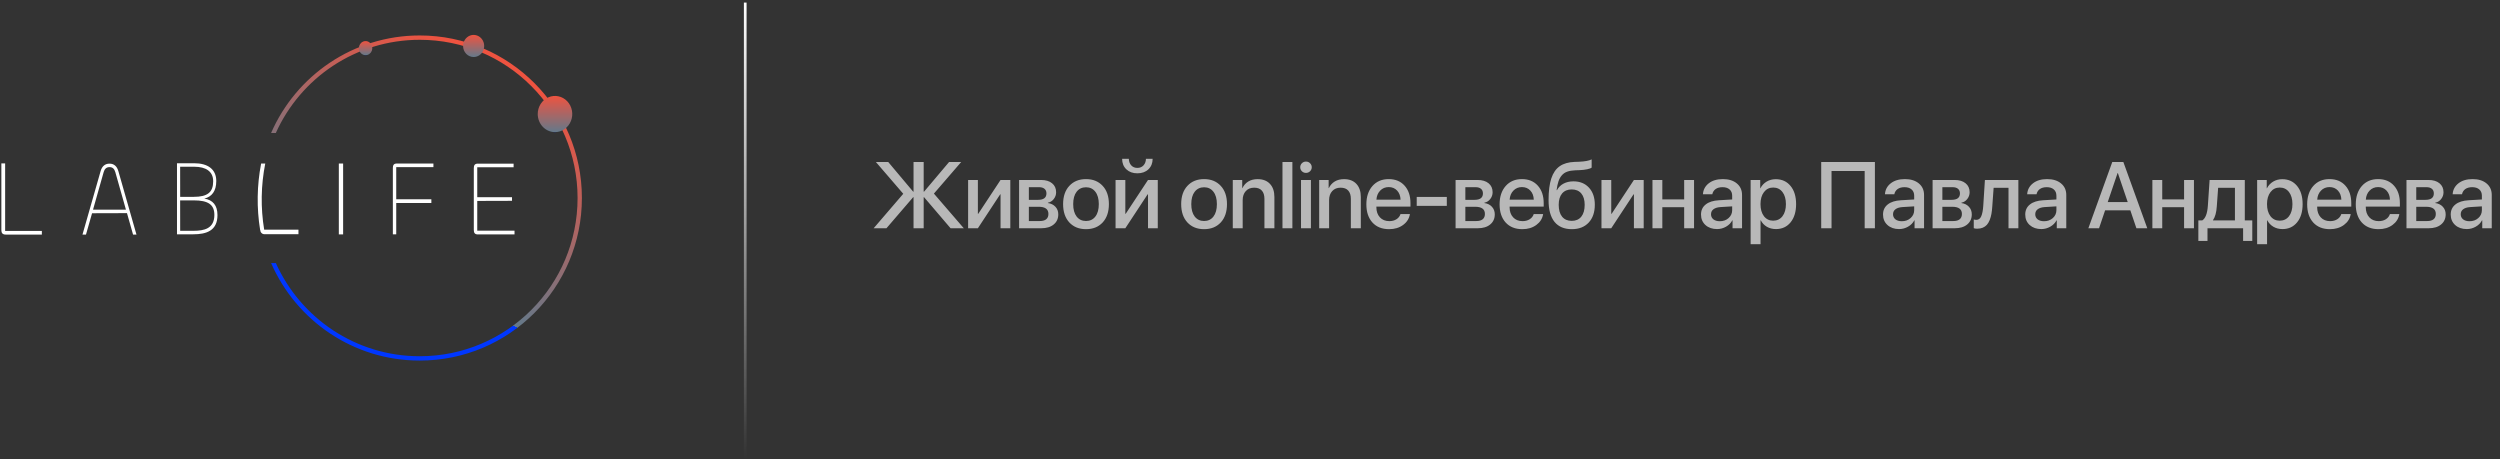 <?xml version="1.0" encoding="UTF-8"?> <svg xmlns="http://www.w3.org/2000/svg" width="931" height="171" viewBox="0 0 931 171" fill="none"><rect x="0" y="0" width="931" height="171" fill="#333333" stroke="none"/> <g clip-path="url(#clip0_3_75)"> <path d="M1.913 86.003H15.588V87.356H2.144C0.892 87.356 0.509 86.721 0.509 85.679V60.847H1.913V86.003Z" fill="white"></path> <path d="M37.47 63.718C37.999 61.839 39.165 60.94 40.791 60.94C42.38 60.94 43.547 61.839 44.075 63.718L50.821 87.356H49.549L47.291 79.373L34.283 79.413L32.022 87.356H30.715L37.47 63.718ZM34.643 78.083H46.902L42.945 64.11C42.582 62.865 41.921 62.233 40.791 62.233C39.661 62.233 38.954 62.857 38.6 64.11L34.643 78.083Z" fill="white"></path> <path d="M65.91 87.254V60.79H72.294C77.4 60.79 80.541 63.017 80.541 67.428C80.541 71.164 78.871 73.312 76.08 73.947C79.256 74.463 80.986 76.451 80.986 80.108C80.989 85.986 76.751 87.254 71.996 87.254H65.91ZM67.097 73.304H72.166C77.299 73.304 79.385 71.59 79.385 67.501C79.385 63.843 76.687 62.092 72.327 62.092H67.084L67.097 73.304ZM67.097 85.95H72.035C76.013 85.95 79.832 85.156 79.832 80.026C79.832 76.173 77.488 74.621 72.164 74.621H67.084L67.097 85.95Z" fill="white"></path> <path d="M111.147 85.54H98.383C97.033 77.376 97.168 69.017 98.781 60.906H97.243C95.672 69.051 95.545 77.431 96.871 85.624H96.907C96.913 86.039 97.072 86.436 97.349 86.733C97.627 87.029 98.003 87.202 98.399 87.216H111.147V85.54Z" fill="url(#paint0_linear_3_75)"></path> <path d="M127.779 60.898V87.292H126.18V60.898H127.779Z" fill="white"></path> <path d="M146.298 87.269V62.562C146.298 61.532 146.617 60.898 147.768 60.898H161.406V62.244H147.557V74.203H160.638V75.588H147.557V87.269H146.298Z" fill="white"></path> <path d="M177.933 87.301C176.792 87.301 176.445 86.669 176.445 85.639V62.602C176.445 61.574 176.792 60.938 177.933 60.938H191.264V62.284H177.73V73.441H190.672V74.785L177.73 74.825V85.91H191.607V87.296L177.933 87.301Z" fill="white"></path> <path d="M156.312 13.206C131.55 13.206 110.269 28.147 100.951 49.526H102.714C111.928 29.063 132.461 14.82 156.312 14.82C188.773 14.82 215.088 41.2 215.088 73.742C215.088 106.283 188.773 132.663 156.312 132.663C132.461 132.663 111.928 118.42 102.719 97.955H100.957C110.269 119.336 131.55 134.28 156.312 134.28C189.663 134.28 216.698 107.174 216.698 73.736C216.698 40.298 189.663 13.206 156.312 13.206Z" fill="url(#paint1_linear_3_75)"></path> <path d="M206.681 49.203C207.952 49.203 209.195 48.807 210.253 48.067C211.31 47.327 212.134 46.274 212.621 45.043C213.107 43.812 213.234 42.457 212.987 41.15C212.738 39.843 212.126 38.643 211.227 37.7C210.328 36.758 209.182 36.116 207.935 35.856C206.688 35.596 205.395 35.73 204.22 36.24C203.045 36.75 202.041 37.613 201.335 38.721C200.629 39.829 200.251 41.132 200.251 42.465C200.251 43.349 200.418 44.226 200.741 45.043C201.064 45.861 201.538 46.603 202.134 47.229C202.731 47.855 203.44 48.351 204.22 48.69C205 49.028 205.836 49.203 206.681 49.203Z" fill="url(#paint2_linear_3_75)"></path> <path d="M176.38 21.236C177.157 21.236 177.917 20.995 178.563 20.542C179.209 20.09 179.713 19.446 180.01 18.694C180.308 17.941 180.385 17.113 180.233 16.314C180.082 15.515 179.707 14.781 179.158 14.206C178.608 13.63 177.908 13.238 177.145 13.079C176.383 12.92 175.592 13.002 174.875 13.314C174.157 13.626 173.543 14.154 173.112 14.832C172.68 15.509 172.45 16.305 172.45 17.12C172.45 17.661 172.552 18.196 172.749 18.696C172.947 19.195 173.236 19.649 173.601 20.031C173.966 20.414 174.399 20.717 174.876 20.923C175.353 21.13 175.864 21.236 176.38 21.236Z" fill="url(#paint3_linear_3_75)"></path> <path d="M136.145 20.547C136.64 20.547 137.124 20.394 137.535 20.106C137.947 19.818 138.268 19.409 138.457 18.93C138.647 18.451 138.697 17.924 138.6 17.415C138.504 16.906 138.266 16.439 137.916 16.072C137.566 15.705 137.121 15.456 136.635 15.354C136.15 15.253 135.647 15.305 135.19 15.503C134.732 15.701 134.342 16.038 134.067 16.469C133.792 16.9 133.645 17.407 133.645 17.925C133.645 18.62 133.908 19.287 134.377 19.778C134.846 20.27 135.482 20.547 136.145 20.547Z" fill="url(#paint4_linear_3_75)"></path> </g> <line x1="277.526" y1="0.961" x2="277.526" y2="170.961" stroke="url(#paint5_linear_3_75)"></line> <path opacity="0.65" d="M347.789 72.097L358.915 85H353.993L344.115 73.43H343.978V85H340.201V73.43H340.065L330.118 85H325.35L336.373 72.165L326.188 60.339H330.785L340.065 71.379H340.201V60.339H343.978V71.379H344.115L353.429 60.339H357.941L347.789 72.097ZM364.162 85H360.522V67.022H364.162V79.617H364.299L372.604 67.022H376.244V85H372.604V72.371H372.468L364.162 85ZM386.926 69.705H383.149V74.421H386.567C388.652 74.421 389.695 73.624 389.695 72.029C389.695 71.288 389.456 70.719 388.977 70.32C388.499 69.91 387.815 69.705 386.926 69.705ZM386.807 77.002H383.149V82.317H387.217C388.265 82.317 389.063 82.095 389.609 81.65C390.156 81.195 390.43 80.534 390.43 79.668C390.43 77.891 389.222 77.002 386.807 77.002ZM379.509 85V67.022H387.678C389.433 67.022 390.806 67.432 391.797 68.252C392.8 69.061 393.301 70.177 393.301 71.602C393.301 72.536 393.005 73.379 392.412 74.131C391.831 74.871 391.108 75.322 390.242 75.481V75.618C391.404 75.777 392.338 76.239 393.044 77.002C393.751 77.754 394.104 78.694 394.104 79.822C394.104 81.405 393.534 82.664 392.395 83.599C391.267 84.533 389.729 85 387.781 85H379.509ZM410.631 82.847C409.081 84.51 407.013 85.342 404.427 85.342C401.841 85.342 399.773 84.51 398.223 82.847C396.674 81.172 395.899 78.893 395.899 76.011C395.899 73.14 396.674 70.872 398.223 69.209C399.773 67.534 401.841 66.697 404.427 66.697C407.013 66.697 409.081 67.534 410.631 69.209C412.18 70.872 412.955 73.14 412.955 76.011C412.955 78.893 412.18 81.172 410.631 82.847ZM404.427 82.3C405.897 82.3 407.059 81.747 407.913 80.642C408.768 79.537 409.195 77.993 409.195 76.011C409.195 74.04 408.762 72.502 407.896 71.397C407.042 70.291 405.885 69.739 404.427 69.739C402.969 69.739 401.807 70.291 400.941 71.397C400.086 72.502 399.659 74.04 399.659 76.011C399.659 77.993 400.086 79.537 400.941 80.642C401.807 81.747 402.969 82.3 404.427 82.3ZM419.074 85H415.434V67.022H419.074V79.617H419.21L427.516 67.022H431.156V85H427.516V72.371H427.379L419.074 85ZM417.877 59.126H420.372C420.384 60.106 420.68 60.92 421.261 61.57C421.842 62.208 422.606 62.527 423.551 62.527C424.508 62.527 425.277 62.208 425.858 61.57C426.439 60.92 426.736 60.106 426.747 59.126H429.242C429.242 60.744 428.718 62.054 427.67 63.057C426.622 64.048 425.249 64.543 423.551 64.543C421.865 64.543 420.498 64.048 419.45 63.057C418.401 62.054 417.877 60.744 417.877 59.126ZM454.605 82.847C453.055 84.51 450.987 85.342 448.401 85.342C445.815 85.342 443.747 84.51 442.198 82.847C440.648 81.172 439.873 78.893 439.873 76.011C439.873 73.14 440.648 70.872 442.198 69.209C443.747 67.534 445.815 66.697 448.401 66.697C450.987 66.697 453.055 67.534 454.605 69.209C456.154 70.872 456.929 73.14 456.929 76.011C456.929 78.893 456.154 81.172 454.605 82.847ZM448.401 82.3C449.871 82.3 451.033 81.747 451.888 80.642C452.742 79.537 453.169 77.993 453.169 76.011C453.169 74.04 452.736 72.502 451.87 71.397C451.016 70.291 449.86 69.739 448.401 69.739C446.943 69.739 445.781 70.291 444.915 71.397C444.06 72.502 443.633 74.04 443.633 76.011C443.633 77.993 444.06 79.537 444.915 80.642C445.781 81.747 446.943 82.3 448.401 82.3ZM459.083 85V67.022H462.604V70.029H462.689C463.19 68.981 463.919 68.166 464.876 67.585C465.834 67.004 466.99 66.714 468.346 66.714C470.317 66.714 471.849 67.306 472.943 68.491C474.037 69.665 474.584 71.288 474.584 73.362V85H470.875V74.08C470.875 72.712 470.55 71.676 469.901 70.969C469.263 70.251 468.312 69.893 467.047 69.893C465.748 69.893 464.711 70.314 463.937 71.157C463.162 72 462.774 73.123 462.774 74.524V85H459.083ZM477.592 85V60.339H481.283V85H477.592ZM484.497 85V67.022H488.188V85H484.497ZM487.864 63.774C487.442 64.185 486.935 64.39 486.343 64.39C485.75 64.39 485.243 64.185 484.822 63.774C484.412 63.364 484.206 62.869 484.206 62.288C484.206 61.695 484.412 61.194 484.822 60.784C485.243 60.373 485.75 60.169 486.343 60.169C486.947 60.169 487.454 60.373 487.864 60.784C488.285 61.194 488.496 61.695 488.496 62.288C488.496 62.869 488.285 63.364 487.864 63.774ZM491.265 85V67.022H494.786V70.029H494.871C495.373 68.981 496.102 68.166 497.059 67.585C498.016 67.004 499.172 66.714 500.528 66.714C502.499 66.714 504.031 67.306 505.125 68.491C506.219 69.665 506.766 71.288 506.766 73.362V85H503.057V74.08C503.057 72.712 502.733 71.676 502.083 70.969C501.445 70.251 500.494 69.893 499.229 69.893C497.93 69.893 496.894 70.314 496.119 71.157C495.344 72 494.957 73.123 494.957 74.524V85H491.265ZM520.285 70.969C519.476 70.103 518.433 69.67 517.157 69.67C515.881 69.67 514.821 70.109 513.978 70.986C513.135 71.852 512.668 72.974 512.577 74.353H521.566C521.521 72.963 521.093 71.835 520.285 70.969ZM521.549 79.719H525.053C524.791 81.371 523.947 82.721 522.523 83.769C521.099 84.818 519.362 85.342 517.311 85.342C514.679 85.342 512.605 84.516 511.09 82.864C509.586 81.2 508.834 78.945 508.834 76.096C508.834 73.271 509.586 70.998 511.09 69.277C512.605 67.557 514.628 66.697 517.157 66.697C519.641 66.697 521.612 67.511 523.07 69.141C524.528 70.758 525.258 72.935 525.258 75.669V76.934H512.56V77.156C512.56 78.728 512.999 79.987 513.876 80.933C514.753 81.878 515.927 82.351 517.396 82.351C518.433 82.351 519.322 82.112 520.062 81.633C520.803 81.155 521.298 80.517 521.549 79.719ZM538.793 76.66H527.583V73.328H538.793V76.66ZM549.475 69.705H545.698V74.421H549.116C551.201 74.421 552.244 73.624 552.244 72.029C552.244 71.288 552.005 70.719 551.526 70.32C551.048 69.91 550.364 69.705 549.475 69.705ZM549.356 77.002H545.698V82.317H549.766C550.814 82.317 551.612 82.095 552.158 81.65C552.705 81.195 552.979 80.534 552.979 79.668C552.979 77.891 551.771 77.002 549.356 77.002ZM542.058 85V67.022H550.227C551.982 67.022 553.355 67.432 554.346 68.252C555.349 69.061 555.85 70.177 555.85 71.602C555.85 72.536 555.554 73.379 554.961 74.131C554.38 74.871 553.657 75.322 552.791 75.481V75.618C553.953 75.777 554.887 76.239 555.593 77.002C556.3 77.754 556.653 78.694 556.653 79.822C556.653 81.405 556.083 82.664 554.944 83.599C553.816 84.533 552.278 85 550.33 85H542.058ZM569.898 70.969C569.089 70.103 568.047 69.67 566.771 69.67C565.495 69.67 564.435 70.109 563.592 70.986C562.749 71.852 562.282 72.974 562.191 74.353H571.18C571.135 72.963 570.707 71.835 569.898 70.969ZM571.163 79.719H574.666C574.404 81.371 573.561 82.721 572.137 83.769C570.713 84.818 568.976 85.342 566.925 85.342C564.293 85.342 562.219 84.516 560.704 82.864C559.2 81.2 558.448 78.945 558.448 76.096C558.448 73.271 559.2 70.998 560.704 69.277C562.219 67.557 564.242 66.697 566.771 66.697C569.255 66.697 571.226 67.511 572.684 69.141C574.142 70.758 574.872 72.935 574.872 75.669V76.934H562.174V77.156C562.174 78.728 562.612 79.987 563.49 80.933C564.367 81.878 565.54 82.351 567.01 82.351C568.047 82.351 568.936 82.112 569.676 81.633C570.417 81.155 570.912 80.517 571.163 79.719ZM585.348 85.342C582.523 85.342 580.369 84.43 578.888 82.607C577.419 80.784 576.684 78.101 576.684 74.558C576.684 71.22 577.02 68.525 577.692 66.475C578.376 64.412 579.424 62.886 580.837 61.895C582.261 60.903 584.123 60.368 586.425 60.288L588.031 60.237C590.253 60.134 591.82 59.838 592.731 59.348V62.407C592.492 62.635 591.951 62.84 591.108 63.023C590.264 63.205 589.307 63.319 588.236 63.364L586.664 63.416C585.468 63.461 584.46 63.632 583.639 63.928C582.83 64.213 582.158 64.669 581.623 65.295C581.087 65.911 580.671 66.657 580.375 67.534C580.079 68.4 579.845 69.494 579.674 70.815H579.811C580.381 69.756 581.19 68.947 582.238 68.389C583.297 67.819 584.534 67.534 585.946 67.534C588.373 67.534 590.304 68.32 591.74 69.893C593.187 71.465 593.91 73.573 593.91 76.216C593.91 79.041 593.147 81.269 591.62 82.898C590.094 84.527 588.003 85.342 585.348 85.342ZM585.314 82.249C586.841 82.249 588.026 81.73 588.869 80.693C589.712 79.645 590.133 78.17 590.133 76.267C590.133 74.456 589.712 73.049 588.869 72.046C588.026 71.043 586.841 70.542 585.314 70.542C583.776 70.542 582.58 71.043 581.725 72.046C580.882 73.049 580.461 74.456 580.461 76.267C580.461 78.181 580.882 79.657 581.725 80.693C582.58 81.73 583.776 82.249 585.314 82.249ZM600.029 85H596.389V67.022H600.029V79.617H600.166L608.471 67.022H612.112V85H608.471V72.371H608.335L600.029 85ZM627.186 85V77.173H619.051V85H615.376V67.022H619.051V74.268H627.186V67.022H630.86V85H627.186ZM640.465 82.385C641.764 82.385 642.852 81.992 643.729 81.206C644.618 80.409 645.062 79.429 645.062 78.267V76.848L640.636 77.122C639.531 77.201 638.676 77.475 638.072 77.942C637.48 78.398 637.184 79.013 637.184 79.788C637.184 80.574 637.48 81.206 638.072 81.685C638.676 82.152 639.474 82.385 640.465 82.385ZM639.44 85.308C637.674 85.308 636.232 84.806 635.116 83.804C634.011 82.801 633.458 81.497 633.458 79.89C633.458 78.318 634.039 77.07 635.201 76.147C636.363 75.213 638.01 74.689 640.14 74.575L645.062 74.285V72.9C645.062 71.898 644.743 71.117 644.105 70.559C643.467 69.989 642.584 69.705 641.456 69.705C640.408 69.705 639.554 69.938 638.893 70.405C638.243 70.872 637.833 71.516 637.662 72.336H634.176C634.279 70.673 634.996 69.317 636.329 68.269C637.662 67.221 639.417 66.697 641.593 66.697C643.769 66.697 645.501 67.232 646.788 68.303C648.087 69.374 648.737 70.81 648.737 72.61V85H645.199V82.043H645.113C644.601 83.035 643.82 83.826 642.772 84.419C641.735 85.011 640.625 85.308 639.44 85.308ZM661.298 66.731C663.588 66.731 665.423 67.568 666.801 69.243C668.18 70.918 668.869 73.174 668.869 76.011C668.869 78.848 668.185 81.109 666.818 82.795C665.451 84.47 663.634 85.308 661.367 85.308C660.091 85.308 658.957 85.017 657.966 84.436C656.986 83.855 656.234 83.058 655.71 82.043H655.624V90.947H651.933V67.022H655.505V70.115H655.573C656.109 69.067 656.878 68.241 657.88 67.637C658.883 67.033 660.022 66.731 661.298 66.731ZM660.324 82.18C661.782 82.18 662.939 81.628 663.793 80.522C664.648 79.406 665.075 77.902 665.075 76.011C665.075 74.131 664.648 72.633 663.793 71.516C662.939 70.4 661.782 69.841 660.324 69.841C658.911 69.841 657.772 70.405 656.906 71.533C656.04 72.661 655.607 74.154 655.607 76.011C655.607 77.879 656.035 79.377 656.889 80.505C657.755 81.622 658.9 82.18 660.324 82.18ZM698.214 85H694.403V63.672H682.064V85H678.219V60.339H698.214V85ZM708.246 82.385C709.545 82.385 710.633 81.992 711.51 81.206C712.399 80.409 712.843 79.429 712.843 78.267V76.848L708.417 77.122C707.312 77.201 706.457 77.475 705.854 77.942C705.261 78.398 704.965 79.013 704.965 79.788C704.965 80.574 705.261 81.206 705.854 81.685C706.457 82.152 707.255 82.385 708.246 82.385ZM707.221 85.308C705.455 85.308 704.014 84.806 702.897 83.804C701.792 82.801 701.239 81.497 701.239 79.89C701.239 78.318 701.82 77.07 702.982 76.147C704.145 75.213 705.791 74.689 707.921 74.575L712.843 74.285V72.9C712.843 71.898 712.524 71.117 711.886 70.559C711.248 69.989 710.365 69.705 709.237 69.705C708.189 69.705 707.335 69.938 706.674 70.405C706.024 70.872 705.614 71.516 705.443 72.336H701.957C702.06 70.673 702.777 69.317 704.11 68.269C705.443 67.221 707.198 66.697 709.374 66.697C711.55 66.697 713.282 67.232 714.569 68.303C715.868 69.374 716.518 70.81 716.518 72.61V85H712.98V82.043H712.895C712.382 83.035 711.601 83.826 710.553 84.419C709.516 85.011 708.406 85.308 707.221 85.308ZM727.114 69.705H723.337V74.421H726.755C728.84 74.421 729.883 73.624 729.883 72.029C729.883 71.288 729.643 70.719 729.165 70.32C728.686 69.91 728.003 69.705 727.114 69.705ZM726.994 77.002H723.337V82.317H727.405C728.453 82.317 729.25 82.095 729.797 81.65C730.344 81.195 730.617 80.534 730.617 79.668C730.617 77.891 729.41 77.002 726.994 77.002ZM719.697 85V67.022H727.866C729.62 67.022 730.993 67.432 731.985 68.252C732.987 69.061 733.488 70.177 733.488 71.602C733.488 72.536 733.192 73.379 732.6 74.131C732.019 74.871 731.295 75.322 730.429 75.481V75.618C731.592 75.777 732.526 76.239 733.232 77.002C733.939 77.754 734.292 78.694 734.292 79.822C734.292 81.405 733.722 82.664 732.583 83.599C731.455 84.533 729.917 85 727.968 85H719.697ZM741.932 76.814C741.863 77.885 741.755 78.831 741.607 79.651C741.459 80.471 741.242 81.24 740.957 81.958C740.673 82.664 740.325 83.251 739.915 83.718C739.505 84.174 738.992 84.533 738.377 84.795C737.773 85.046 737.072 85.171 736.275 85.171C735.774 85.171 735.358 85.108 735.027 84.983V81.736C735.335 81.827 735.66 81.873 736.001 81.873C736.822 81.873 737.426 81.428 737.813 80.54C738.2 79.651 738.451 78.358 738.565 76.66L739.18 67.022H751.639V85H747.964V69.944H742.427L741.932 76.814ZM761.21 82.385C762.508 82.385 763.596 81.992 764.474 81.206C765.362 80.409 765.807 79.429 765.807 78.267V76.848L761.38 77.122C760.275 77.201 759.421 77.475 758.817 77.942C758.225 78.398 757.928 79.013 757.928 79.788C757.928 80.574 758.225 81.206 758.817 81.685C759.421 82.152 760.218 82.385 761.21 82.385ZM760.184 85.308C758.418 85.308 756.977 84.806 755.86 83.804C754.755 82.801 754.203 81.497 754.203 79.89C754.203 78.318 754.784 77.07 755.946 76.147C757.108 75.213 758.754 74.689 760.885 74.575L765.807 74.285V72.9C765.807 71.898 765.488 71.117 764.85 70.559C764.212 69.989 763.329 69.705 762.201 69.705C761.153 69.705 760.298 69.938 759.637 70.405C758.988 70.872 758.578 71.516 758.407 72.336H754.921C755.023 70.673 755.741 69.317 757.074 68.269C758.407 67.221 760.161 66.697 762.338 66.697C764.514 66.697 766.245 67.232 767.533 68.303C768.832 69.374 769.481 70.81 769.481 72.61V85H765.943V82.043H765.858C765.345 83.035 764.565 83.826 763.517 84.419C762.48 85.011 761.369 85.308 760.184 85.308ZM795.596 85L793.34 78.335H783.94L781.685 85H777.703L786.606 60.339H790.742L799.646 85H795.596ZM788.589 64.441L784.915 75.259H792.366L788.691 64.441H788.589ZM813.353 85V77.173H805.218V85H801.544V67.022H805.218V74.268H813.353V67.022H817.027V85H813.353ZM832.289 82.078V69.944H826.034L825.539 76.814C825.39 79.115 824.923 80.824 824.137 81.941V82.078H832.289ZM822.069 89.717H818.668V82.078H820.121C821.306 81.337 822.001 79.531 822.206 76.66L822.855 67.022H835.963V82.078H838.749V89.717H835.331V85H822.069V89.717ZM849.926 66.731C852.216 66.731 854.051 67.568 855.429 69.243C856.808 70.918 857.497 73.174 857.497 76.011C857.497 78.848 856.814 81.109 855.446 82.795C854.079 84.47 852.262 85.308 849.995 85.308C848.719 85.308 847.585 85.017 846.594 84.436C845.614 83.855 844.862 83.058 844.338 82.043H844.253V90.947H840.561V67.022H844.133V70.115H844.201C844.737 69.067 845.506 68.241 846.508 67.637C847.511 67.033 848.65 66.731 849.926 66.731ZM848.952 82.18C850.411 82.18 851.567 81.628 852.422 80.522C853.276 79.406 853.703 77.902 853.703 76.011C853.703 74.131 853.276 72.633 852.422 71.516C851.567 70.4 850.411 69.841 848.952 69.841C847.54 69.841 846.4 70.405 845.534 71.533C844.668 72.661 844.235 74.154 844.235 76.011C844.235 77.879 844.663 79.377 845.517 80.505C846.383 81.622 847.528 82.18 848.952 82.18ZM870.64 70.969C869.831 70.103 868.789 69.67 867.513 69.67C866.236 69.67 865.177 70.109 864.334 70.986C863.491 71.852 863.024 72.974 862.932 74.353H871.922C871.876 72.963 871.449 71.835 870.64 70.969ZM871.905 79.719H875.408C875.146 81.371 874.303 82.721 872.879 83.769C871.455 84.818 869.717 85.342 867.666 85.342C865.034 85.342 862.961 84.516 861.446 82.864C859.942 81.2 859.19 78.945 859.19 76.096C859.19 73.271 859.942 70.998 861.446 69.277C862.961 67.557 864.983 66.697 867.513 66.697C869.996 66.697 871.967 67.511 873.426 69.141C874.884 70.758 875.613 72.935 875.613 75.669V76.934H862.915V77.156C862.915 78.728 863.354 79.987 864.231 80.933C865.109 81.878 866.282 82.351 867.752 82.351C868.789 82.351 869.677 82.112 870.418 81.633C871.158 81.155 871.654 80.517 871.905 79.719ZM888.739 70.969C887.93 70.103 886.887 69.67 885.611 69.67C884.335 69.67 883.276 70.109 882.433 70.986C881.59 71.852 881.122 72.974 881.031 74.353H890.021C889.975 72.963 889.548 71.835 888.739 70.969ZM890.003 79.719H893.507C893.245 81.371 892.402 82.721 890.978 83.769C889.553 84.818 887.816 85.342 885.765 85.342C883.133 85.342 881.06 84.516 879.544 82.864C878.041 81.2 877.289 78.945 877.289 76.096C877.289 73.271 878.041 70.998 879.544 69.277C881.06 67.557 883.082 66.697 885.611 66.697C888.095 66.697 890.066 67.511 891.524 69.141C892.983 70.758 893.712 72.935 893.712 75.669V76.934H881.014V77.156C881.014 78.728 881.453 79.987 882.33 80.933C883.207 81.878 884.381 82.351 885.851 82.351C886.887 82.351 887.776 82.112 888.517 81.633C889.257 81.155 889.753 80.517 890.003 79.719ZM903.591 69.705H899.814V74.421H903.232C905.317 74.421 906.359 73.624 906.359 72.029C906.359 71.288 906.12 70.719 905.641 70.32C905.163 69.91 904.479 69.705 903.591 69.705ZM903.471 77.002H899.814V82.317H903.881C904.929 82.317 905.727 82.095 906.274 81.65C906.821 81.195 907.094 80.534 907.094 79.668C907.094 77.891 905.886 77.002 903.471 77.002ZM896.174 85V67.022H904.343C906.097 67.022 907.47 67.432 908.461 68.252C909.464 69.061 909.965 70.177 909.965 71.602C909.965 72.536 909.669 73.379 909.076 74.131C908.495 74.871 907.772 75.322 906.906 75.481V75.618C908.068 75.777 909.002 76.239 909.709 77.002C910.415 77.754 910.768 78.694 910.768 79.822C910.768 81.405 910.199 82.664 909.059 83.599C907.931 84.533 906.393 85 904.445 85H896.174ZM919.656 82.385C920.955 82.385 922.043 81.992 922.92 81.206C923.809 80.409 924.253 79.429 924.253 78.267V76.848L919.827 77.122C918.721 77.201 917.867 77.475 917.263 77.942C916.671 78.398 916.374 79.013 916.374 79.788C916.374 80.574 916.671 81.206 917.263 81.685C917.867 82.152 918.664 82.385 919.656 82.385ZM918.63 85.308C916.864 85.308 915.423 84.806 914.307 83.804C913.201 82.801 912.649 81.497 912.649 79.89C912.649 78.318 913.23 77.07 914.392 76.147C915.554 75.213 917.2 74.689 919.331 74.575L924.253 74.285V72.9C924.253 71.898 923.934 71.117 923.296 70.559C922.658 69.989 921.775 69.705 920.647 69.705C919.599 69.705 918.744 69.938 918.083 70.405C917.434 70.872 917.024 71.516 916.853 72.336H913.367C913.469 70.673 914.187 69.317 915.52 68.269C916.853 67.221 918.608 66.697 920.784 66.697C922.96 66.697 924.692 67.232 925.979 68.303C927.278 69.374 927.927 70.81 927.927 72.61V85H924.39V82.043H924.304C923.791 83.035 923.011 83.826 921.963 84.419C920.926 85.011 919.815 85.308 918.63 85.308Z" fill="white"></path> <defs> <linearGradient id="paint0_linear_3_75" x1="87.517" y1="91.528" x2="175.972" y2="7.123" gradientUnits="userSpaceOnUse"> <stop offset="0.21" stop-color="white"></stop> <stop offset="1" stop-color="white" stop-opacity="0"></stop> </linearGradient> <linearGradient id="paint1_linear_3_75" x1="197.7" y1="32.3" x2="159.101" y2="104.044" gradientUnits="userSpaceOnUse"> <stop stop-color="#EE5340"></stop> <stop offset="1" stop-color="#64798A"></stop> <stop offset="1" stop-color="#0037FF"></stop> </linearGradient> <linearGradient id="paint2_linear_3_75" x1="206.681" y1="35.727" x2="206.681" y2="49.203" gradientUnits="userSpaceOnUse"> <stop stop-color="#EE5340"></stop> <stop offset="1" stop-color="#64798A"></stop> <stop offset="1" stop-color="#0037FF"></stop> </linearGradient> <linearGradient id="paint3_linear_3_75" x1="176.38" y1="13" x2="176.38" y2="21.236" gradientUnits="userSpaceOnUse"> <stop stop-color="#EE5340"></stop> <stop offset="1" stop-color="#64798A"></stop> <stop offset="1" stop-color="#0037FF"></stop> </linearGradient> <linearGradient id="paint4_linear_3_75" x1="136.147" y1="15.304" x2="136.147" y2="20.547" gradientUnits="userSpaceOnUse"> <stop stop-color="#EE5340"></stop> <stop offset="1" stop-color="#64798A"></stop> <stop offset="1" stop-color="#0037FF"></stop> </linearGradient> <linearGradient id="paint5_linear_3_75" x1="277" y1="0.989" x2="277" y2="170.935" gradientUnits="userSpaceOnUse"> <stop stop-color="white"></stop> <stop offset="1" stop-color="white" stop-opacity="0"></stop> </linearGradient> <clipPath id="clip0_3_75"> <rect width="216.491" height="121.28" fill="white" transform="translate(0.509 13)"></rect> </clipPath> </defs> </svg> 